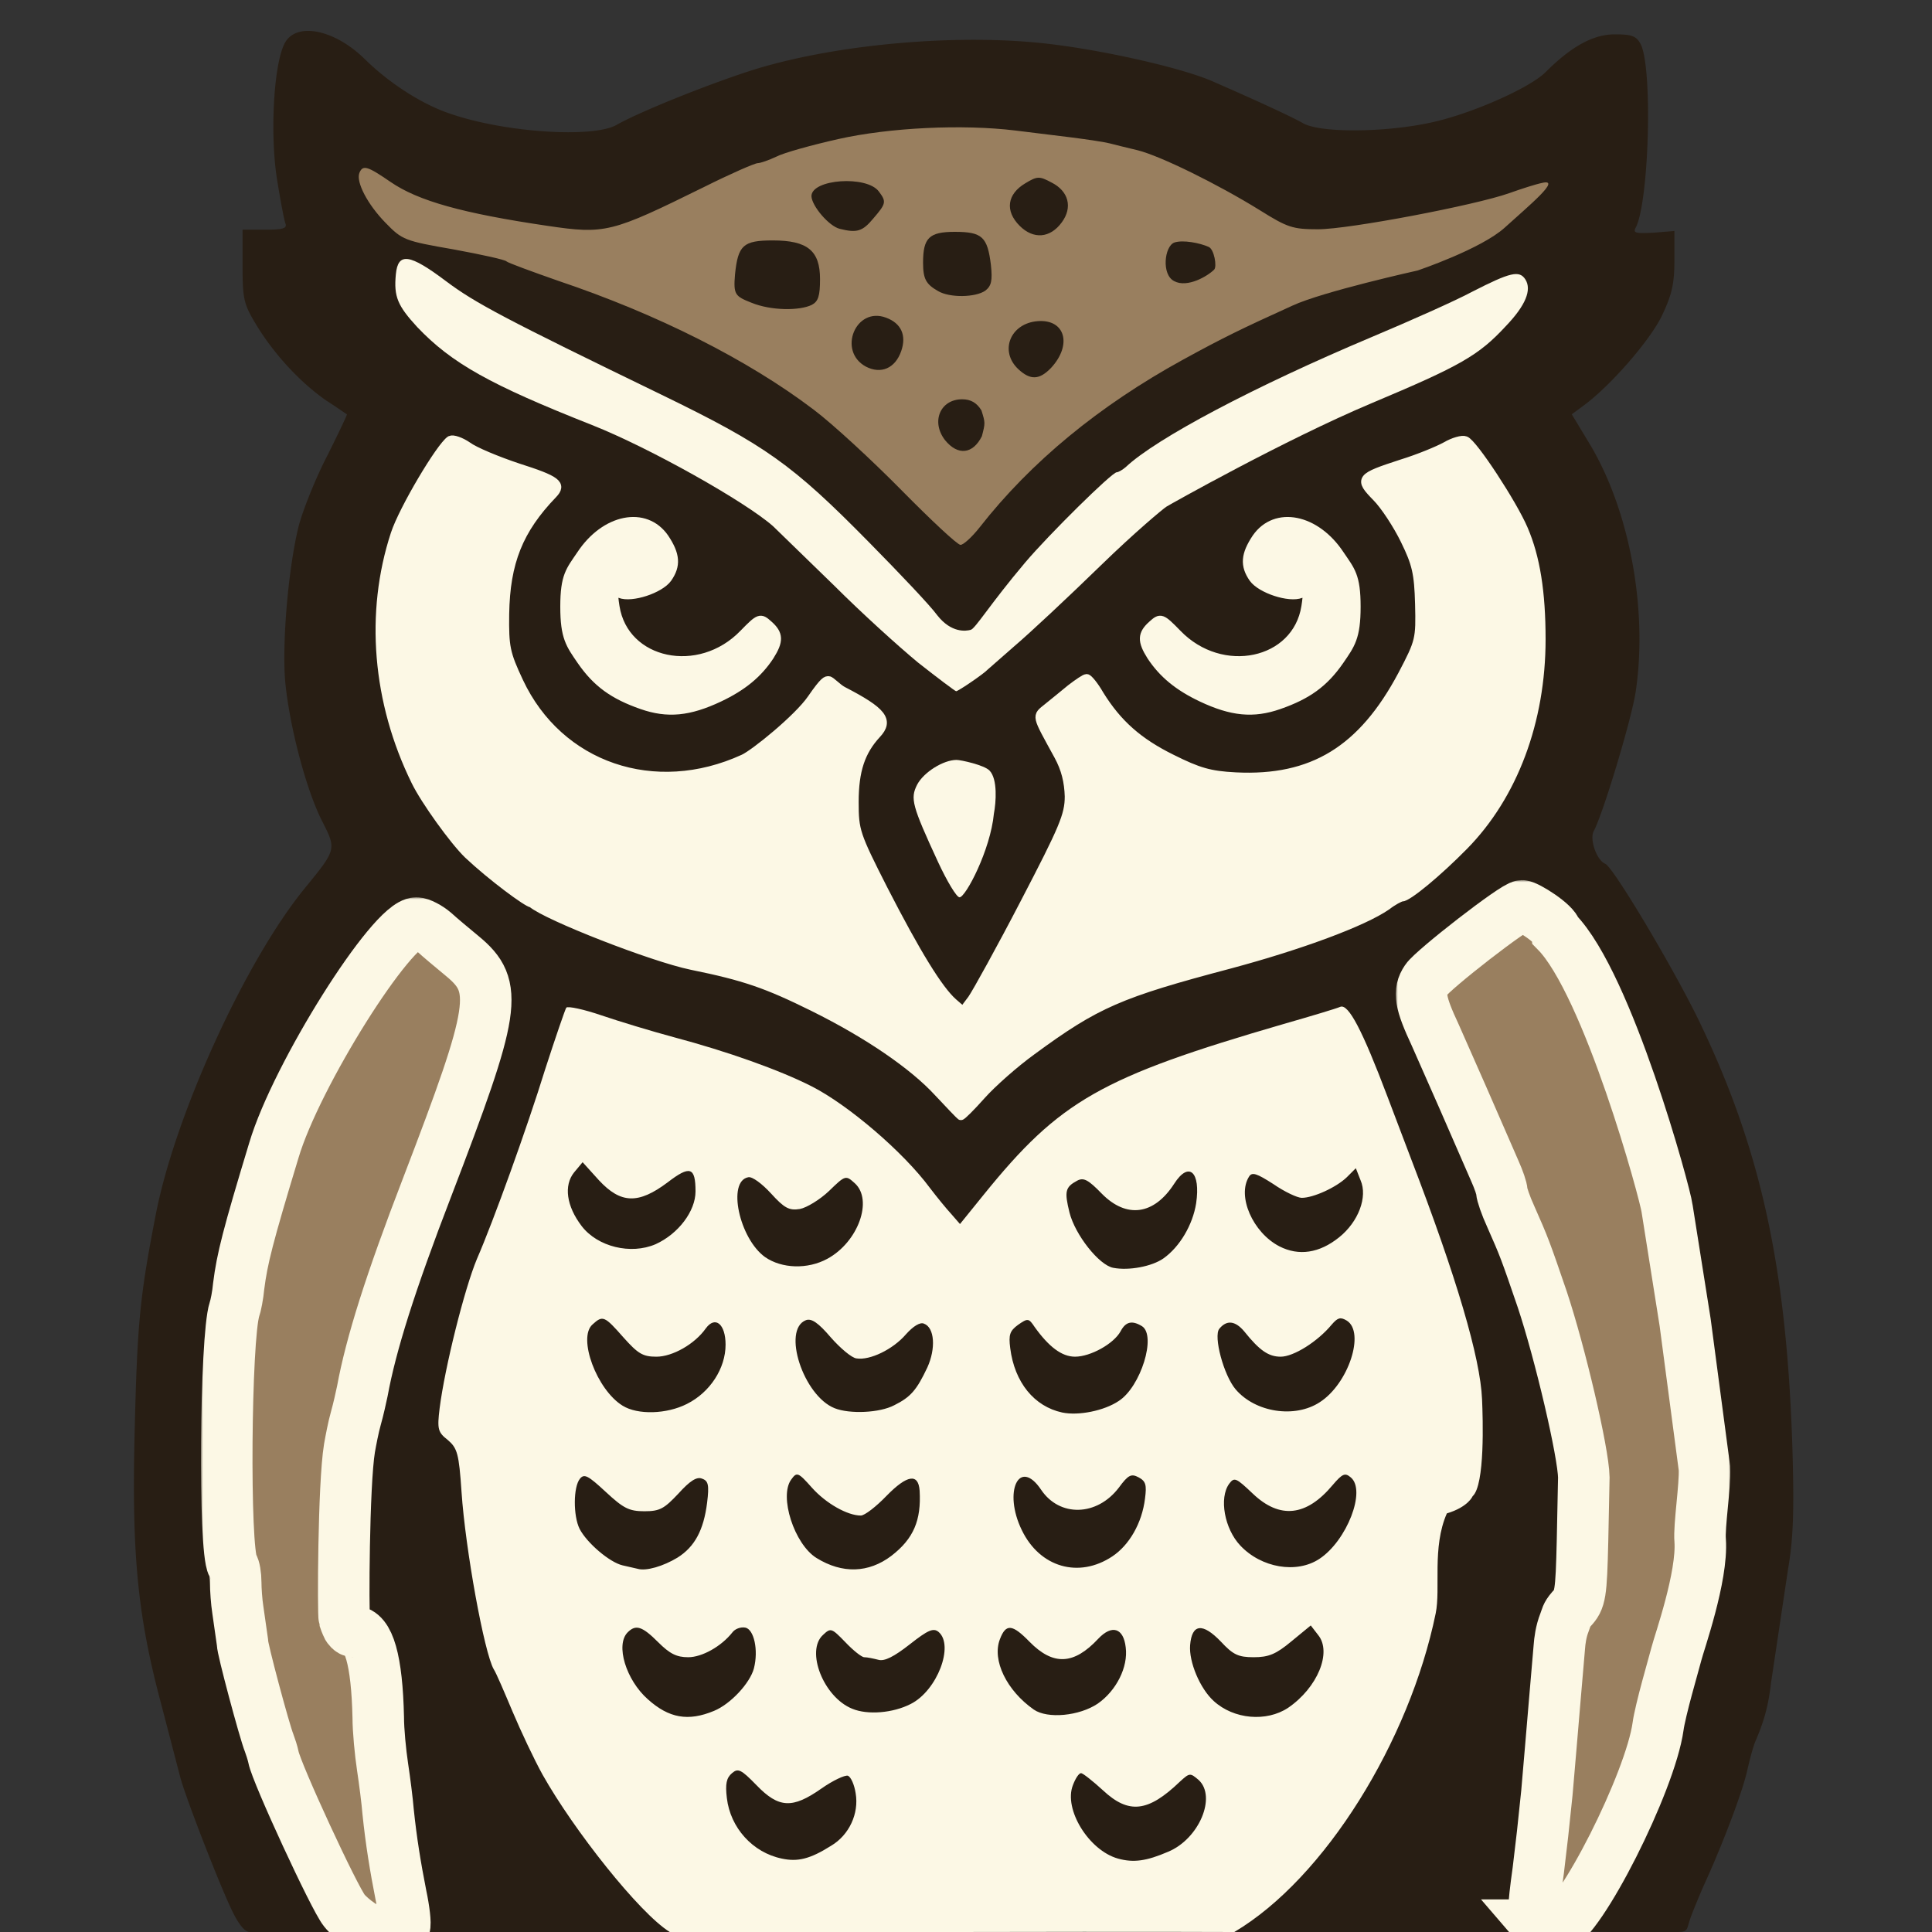 <svg xmlns="http://www.w3.org/2000/svg" width="450" height="450" fill="none"><rect width="100%" height="100%" fill="#333333" stroke="none"/><g fill="#281e14"><path d="M53.7 444.3c-3.4-7.4-10.5-25.8-11.7-30.3l-4.3-16.5C32 376.3 30.6 362 31.4 332c.6-24 1.2-30.2 4.9-49.2 4.5-23.2 20.9-59 34.6-75.8 7.5-9.2 7.5-9.1 4.1-15.8-3.8-7.5-7.7-22.6-8.6-32.8-.7-9.2.8-26.4 3.2-36 1-3.7 3.9-11 6.6-16.2 2.6-5.2 4.7-9.6 4.6-9.7-.2-.1-2.3-1.6-4.8-3.2-5.9-4.1-11.9-10.5-16.1-17.3-3.1-5.1-3.4-6.1-3.4-14v-8.5h5.3c4 0 5.1-.3 4.7-1.4-.3-.7-1.2-5.5-2-10.5-1.6-10.2-.8-26.1 1.7-31.3C68.7 5 77.8 6.7 85 13.8c5.7 5.6 13.3 10.5 19.9 12.7 12.8 4.4 33.2 5.7 38.7 2.6 5.4-3.1 22.4-9.9 32.4-13 18.3-5.6 44.8-8.1 65.2-6.2 13.2 1.2 33.1 5.6 40.9 8.9 10.1 4.4 18.6 8.3 21.4 9.9 4 2.3 19.2 2.2 30-.2 9.2-2 22.8-8 26.5-11.7 6-6 11.1-8.8 16.1-8.8 4 0 5 .4 6 2.2 2.9 5.4 2 36.8-1.1 42.8-.7 1.3 0 1.4 4.1 1.2l4.9-.4v6.9c0 5.4-.6 8-2.9 12.8-2.7 5.7-12 16.4-18.3 21l-2.7 2 4.4 7.3c9.1 15.4 13.3 38.2 10.5 57.2-.9 6.3-7.7 28.8-9.8 32.6-1 1.9.7 6.8 2.7 7.6 1.8.7 15.6 23.8 21.7 36.3 14.6 30.2 20.6 57.9 21.9 100.3.4 14.1.2 20.5-1 27.5l-4 26.7c-.6 5.2-1.6 8.9-3.6 13.5-.5 1.1-1.3 4.1-1.9 6.7-1 4.7-5.2 15.9-9.4 25.3-1.3 2.8-2.9 6.7-3.7 8.8-1.177 3.091-.4 3.7-3.4 3.7h-13.9c-6.3 0-12.1-.3-13-.6-2.5-1-1.9-3.4 2.4-9.9 3.6-5.3 8.7-15.3 12.5-24 1.9-4.5 3.8-10.5 4.6-15 .4-2.2 1.7-7.6 2.9-12 2.6-9.8 5.6-43.7 4.6-51.8l-.7-5.7-.2-18.7c-.3-1-.9-4.3-1.2-7.3-.8-6.7-4.2-21.7-5.5-24.7-1.2-2.7-1.7-4.1-5.9-15.3-5.5-14.7-12.1-26.2-22.3-39.2l-4.5-5.8-6.8 4.8c-9.1 6.3-9.3 6.7-6.2 13.3a548.47 548.47 0 0 1 6.6 14.9l7.5 17.2c.9 2 1.6 4.1 1.6 4.7s.9 3.3 2.1 5.9c6.9 15.6 12.6 34.4 14.9 49.7.7 4.4 1.6 8.7 2.1 9.5.4.9.4 9.3 0 18.8-.6 13.4-1.2 17.6-2.4 19-2.1 2.3-3.5 10.7-4.7 28.2-.5 8-1.8 21.1-2.7 29.3l-1.7 14.7h-38.3c-44 0-44 2.3-32.8-6.5 10.5-8.2 21.7-22.5 29.1-36.2 7.5-13.7 11.3-25.1 14-41.3.8-5.2 1.9-9.7 2.3-10 .5-.3 1.1-1.5 1.5-2.7.4-1.1 1.8-2.4 3.1-2.7 4.7-1.2 5.5-4.9 3.8-16.1-2.9-19.7-6.8-33.3-17.6-61.5-1.3-3.6-3.8-10.1-5.5-14.5-3.4-9-8.1-19.5-8.8-19.5-.6 0-20.4 5.7-27.9 8-24.3 7.7-36.3 15.7-51.4 34.3-4.6 5.7-5.9 6.7-8.6 6.7-3.2 0-4.2-.8-9.9-8.3-3.7-5.1-6.7-8.1-14.8-15-10.6-8.9-20.9-13.4-48.3-21.2l-14.6-4.2c-1.3-.4-2.5 2.1-5.9 12.9-4.3 13.6-12.2 35.6-15.8 43.9-2.7 6.2-7 22.7-7.9 29.6-.5 4.8-.3 5.8 1.4 7.2 1.8 1.4 2.2 3.5 3.2 14.6 1.1 13 5.3 35.7 6.9 37.9.5.6 2.1 4.3 3.6 8.1 1.5 3.9 4.7 10.7 7.2 15.2 4.9 9.2 30.736 40.5 27.436 41.3H127.9 95.5h-2.9c-2 0-6.3-28.2-8-52.1-.7-8.8-2.5-15.9-4.2-15.9-.7 0-1.8-.9-2.4-2.1-2.8-5.2-1.9-37.2 1.5-51.4 5.9-25.1 7.6-30.6 17-55 2.8-7.2 10.8-29.6 12.5-35.1 2.1-6.5 1.6-7.5-8.2-16.1l-3.6-3.1-5.3 6.5c-9.6 11.5-21.4 32.8-25.1 45.1-4.8 16-5.9 20-6.8 25.2l-2.1 10c-1.8 7.6-2.3 39.7-1 51.7 2.4 20.7 6.5 40.9 9.1 45.5.6 1 1 2.5 1 3.3 0 .9.9 3.7 2.1 6.3 8.8 19.9 12.6 27.6 14.8 29.9 2.5 2.6 2.9 6.8.6 5.9-.8-.3-1.5-.1-1.5.4 0 2-24.8 1-24.8 1-1.2 0-2.7-1.8-4.5-5.7zm173.9-194.4c1.6-1.7 6.1-5.4 9.9-8.2 14.8-10.9 20.3-13.3 46-20.1 16.4-4.4 31.2-9.9 36.7-13.7 1.4-1.1 2.9-1.9 3.3-1.9 1.4 0 8.3-5.7 14.5-12 13.8-14.1 20.6-37.1 16.9-57.6-1.2-6.6-6.2-17.6-11.4-24.5l-3.4-4.7-6.8 2.4-8 2.9c-.8.3 0 2.2 2.2 5.5 4.7 7 6.5 13.7 6.5 24.4 0 8.8-.1 9.4-4.2 17.4-9.5 18.6-20.4 24.8-42 24-9.6-.3-10.8-.6-17.9-4.1-7.2-3.5-13.2-8.7-15.8-13.5-1.4-2.7-1.9-2.7-4.9-.3l-2.2 1.9 2.5 5c2 4 2.5 6.5 2.5 12.8v7.7l-10.1 19.6c-13 25-13 25.1-17.8 25.1-2.8 0-4.4-.7-6.3-2.7-3.5-3.8-9.9-14.7-16.5-28l-5.5-11.2.4-10.8c.3-9.4.6-11.2 2.6-14.1 2.2-3 2.2-3.2.5-3.9-1-.3-2.6-1.3-3.6-2.2-1.8-1.5-2-1.4-3.8.9-4.4 5.8-8.5 9.9-9.6 10-.7 0-1.3.3-1.3.8 0 1.2-9.2 5-15 6.3-7.5 1.6-21.3.7-28-1.9-8.4-3.3-15.9-10.5-20.1-19.4-3.2-6.9-3.4-7.9-3.4-18.3 0-12.6 1.8-19.6 6.7-25.7 2.1-2.7 2.6-3.9 1.6-4.2-5.1-1.5-14.5-5-15.4-5.7-1.5-1.2-9 10.5-12.3 19.1-2.2 5.8-2.5 8.1-2.5 20.5 0 12.9.2 14.5 2.7 21 6 15.3 11.1 22.8 22.5 32.8 1.8 1.5 3.6 2.7 4.2 2.7a1.08 1.08 0 0 1 1 1c0 .6.5 1 1.2 1 .6 0 1.9.6 2.7 1.4 3.5 3 28 12.6 37.2 14.5 5.2 1.1 11.7 2.7 14.4 3.6 12.7 4.3 33.2 16.1 41 23.6 2.2 2.2 4.2 3.9 4.6 3.9.3 0 1.8-1.4 3.5-3.1zm-3.2-59c.5-6 .4-7.9-.8-8.8-1.7-1.4-4.9-.1-6.4 2.5-1 1.8 4.7 16 5.9 14.7.3-.5.9-4.2 1.3-8.4zm74.4-31.1c6.5-3.3 10.4-7.7 12.7-14.6 1.5-4.3.7-9-2.4-13-1.5-2.1-1.6-1.8-1.6 6.2 0 9.2-1.1 11.7-6.9 16-2.3 1.7-4.2 2.1-11.4 2.1-8.1 0-9.1-.2-14-3.3-4.3-2.6-5.1-2.9-4.2-1.3 2.3 4.3 13.9 11 19.1 11.1 1.4 0 5.4-1.4 8.7-3.2zm-134.2-.2c2.8-1.3 5.5-3 5.9-3.7.6-.9.3-1-1.1-.4-1 .4-5 1-8.7 1.3-13.2.9-19.8-4.1-20.5-15.5l-.4-6.3h4.4c4.4 0 8.8-2.1 8.8-4.3-.1-.7-1-2.3-2-3.6-1.6-1.8-2.6-2.2-4.7-1.6-6.3 1.6-12.2 11.9-10.9 19 1 5.1 6.9 12 12.8 14.9 6.4 3.2 9.9 3.3 16.4.2zm61-5.3c1-1 4.6-4.1 7.9-7 3.3-2.8 12.3-11.2 20-18.7S268 115 268.7 115s1.3-.4 1.3-1c0-.5.7-1 1.5-1s1.5-.4 1.5-.8c0-1.4 23.3-12.8 43.5-21.3 22.8-9.6 25.5-11.2 33.1-20 2.8-3.3 3.1-4.2 2.7-8.5-.4-3.6.1-6.2 1.6-9.8l2.1-4.8-2.2.6c-1.3.4-9.9 2.3-19.3 4.3-12.5 2.7-19.6 3.6-27 3.7l-10 .1-7-4.4C268.1 38 249 33 218 33c-9.9 0-28.2 3.5-34.2 6.5-1.7.8-3.7 1.5-4.3 1.5-.7 0-6.4 2.5-12.6 5.6C147 56.4 145.4 57 138 57c-3.8 0-9-.4-11.7-1L112 53.4c-5.2-.9-11.9-2.5-14.7-3.4-5.6-1.8-6.2-1.6-3.8 1.6.9 1.2 1.4 4.3 1.5 8.2 0 7.2.6 8.7 5.8 14 7.5 7.8 17 13.1 40.1 22.2 13.4 5.3 35.8 17.9 42.2 23.6 1.7 1.6 8.2 7.9 14.3 13.9 9.9 9.9 24.2 22.4 25.7 22.5.3 0 1.4-.8 2.5-1.7z"/><path d="M216.1 146.9c-2-2.3-9.4-10.1-16.6-17.4-17.9-18.3-24-22.7-48.5-34.6L124.5 82c-7.7-3.8-16.6-8.6-19.7-10.7-5-3.3-10.8-8-10.8-10.8 0-5.1-5-10 20.4-2.2 7.4.4 11.4 1.3 21.6 5 16.2 5.8 25.1 9.8 38 17.1 14.2 8 24.3 15.8 38.2 29.8L224 122l3.9-5.3c11.3-15.1 34.1-31.8 60.1-43.9 12.2-5.7 14.8-6.8 22.5-9.4 7.3-2.4 46-15.9 46-15.9S353 57.7 353 63.4l-4 7.1-24.2 10c-29.9 12.7-52.3 24.4-59.6 31.3-.7.6-1.7 1.2-2.1 1.2-1.1 0-15.7 14.5-21.3 21-8.8 10.4-12.8 15.5-12.8 16.2 0 .5-2.1.8-4.6.8-4.2 0-5-.4-8.3-4.1zm1-41.5c-2.5-3.2-2.8-10-.5-13.2 1.3-1.8 2.5-2.2 7.4-2.2s6.1.4 7.4 2.2c2 2.9 2 9 .1 12.8-1.4 2.8-2 3-7 3-4.6 0-5.6-.4-7.4-2.6zM234.2 89c-2.9-2.7-3.2-12.8-.4-15.3 2.8-2.6 11.6-3.3 14.8-1.2 2.4 1.6 2.6 2.1 2.2 7.6-.6 7.9-3.2 10.9-9.8 10.9-3.3 0-5.3-.6-6.8-2zm-34.7-.2c-3.4-1.8-4.5-4-4.5-9 0-3.9.5-5.4 2.6-7.5 2.2-2.2 3.2-2.5 7.7-2 7.8.7 10.6 5.9 7.7 14.4-1.7 4.7-8.6 6.8-13.5 4.1zM274 65.7c-2.1-1-2.6-2.1-2.8-6.1-.2-3.3.1-5.2 1-5.7 2.1-1.4 7.7-1 11.4.7 3.1 1.5 3.4 2 3.4 5.8 0 2.3-.5 4.7-1.2 5.4-1.6 1.6-8.6 1.5-11.8-.1zm-39.5-10.2c-2.1-2-2.5-3.4-2.5-8 0-5.2.2-5.7 3.3-7.5 5.3-3.3 14.4-1.9 16.1 2.5 1.3 3.6.6 10.2-1.5 12.9-1.8 2.2-2.8 2.6-7.5 2.6-4.5 0-5.9-.4-7.9-2.5zm-43.9-1.1c-3.7-2.5-3.8-2.8-3.4-7.4.7-7.2 2.3-8.3 11.4-7.8 6.1.3 7.9.7 9 2.3 2.3 3.1 1.7 8.9-1.2 12.4-2.2 2.7-3.3 3.1-7.3 3.1-3.4 0-5.7-.7-8.5-2.6zM179.1 436c-8-1.9-12.4-7.6-12.9-17-.5-8.3.5-10 5.8-10 2.9 0 4.4.6 6.2 2.8 4.7 5.4 5 5.4 10.3 1.7 4.8-3.4 9.5-4.4 12.3-2.7.7.5 1.5 3.7 1.8 7.3.7 8.5-1.3 12.4-8.6 16.2-5.3 2.7-8.8 3.1-14.9 1.7zm78.3 0c-8.4-2.6-13.8-14.6-10.4-23.4.8-2.2 1.6-2.6 4.8-2.6 3.1 0 4.6.7 7.5 3.5 2 1.9 4.3 3.5 5.1 3.5 1.4 0 7.7-4.7 8.4-6.2.2-.5 2.1-.8 4.1-.8 5.8 0 7.4 2.5 6.9 10.2-.4 7.4-2.5 10.9-8 13.9-4.4 2.3-13.9 3.3-18.4 1.9z"/><path d="M152.5 402c-3.1-1.3-7-5.2-8.9-8.7-1.9-3.8-2.2-14.3-.4-16.1.7-.7 3.1-1.2 5.4-1.2 3.5 0 4.8.6 7.8 3.6 3.9 3.9 4.9 3.8 9.8-1.1 2.3-2.2 3.4-2.6 7.5-2.3l4.8.3.3 6.5c.2 3.5.1 7.4-.2 8.6-.9 3.5-5.5 8.3-9.3 9.9s-13.6 1.9-16.8.5zm85.5-.6c-7.7-5.5-11-14.9-8-22.8.8-2.2 1.6-2.6 5.2-2.6s4.9.6 7.7 3.5c1.9 1.9 3.8 3.5 4.2 3.5.5 0 2.6-1.6 4.8-3.5 3.7-3.4 6.3-4.1 10.8-2.9 1.8.5 2.2 1.6 2.8 6.5.9 7.2-1.6 13.1-7 16.8-4.9 3.3-16.8 4.1-20.5 1.5zm46 .5c-6.7-2.7-10.2-9.4-9.8-18.7l.3-6.7 4.8-.3c4.3-.3 5 0 8.1 3.2 1.8 2 3.9 3.6 4.6 3.6s3.2-1.6 5.6-3.5c5.4-4.4 10.5-4.8 13-1 2.2 3.3 1.1 12.1-1.9 16.7-3.9 5.7-8.1 7.8-15.6 7.7-3.6 0-7.7-.5-9.1-1zm-88.5-.9c-1.1-.4-3.3-2.2-5-3.9-2.6-2.8-3-4.1-3.3-10.2-.4-5.7-.1-7.4 1.3-8.9 2.9-3.2 7.5-2.6 11.4 1.5 1.8 1.9 3.7 3.5 4.3 3.5s3-1.6 5.4-3.5c4.5-3.7 9.8-4.7 12.2-2.3 1.9 1.9 1.4 11.7-.7 16.5-2.7 5.8-7.8 8.3-16.8 8.2-3.7 0-7.7-.4-8.8-.9zm-50-32.5c-.5-.2-2.2-.6-3.6-.9-4.1-.9-9.6-6.8-10.9-11.6-1.2-4.6-.6-12.6 1.2-14.7 2.2-2.7 6.9-1.5 11.9 3.2 2.6 2.5 5.3 4.5 6 4.5.6 0 2.8-1.8 4.8-4.1 3.5-3.7 4.1-4 8.2-3.7l4.4.3v8c-.1 9.8-2 13.8-8.4 17.2-3.9 2-10.3 2.9-13.6 1.8zm47-.4c-7.8-2-11.2-6.7-12.1-16.8-.8-8.7.3-11.3 5-11.3 2.5 0 4.3 1 7.8 4.5 2.5 2.5 5.2 4.5 5.9 4.5.6 0 2.9-1.8 5-4.1 3.4-3.7 4.1-4 8-3.7 3.8.3 4.4.6 5.1 3.3 1.1 3.9.3 11.6-1.6 15.3-2.7 5.1-8.3 8.6-14.5 8.8-3.1.2-6.9-.1-8.6-.5zm48.7-1.8c-5.5-3.6-8.2-9.1-8.2-16.5 0-8.2.4-8.8 6.1-8.8 2.7 0 4.9.3 4.9.8 0 1.7 5.2 6.2 7.2 6.2 1.2 0 3.7-1.8 5.8-4 4-4.3 7.9-5.2 11.4-2.7 1.6 1.1 1.8 2.4 1.4 7.8-.8 12.5-6.5 18.7-18 19.6-5.7.4-6.7.2-10.6-2.4zm48.7-.1c-5.9-3.9-7.9-8-7.9-15.8 0-7.3 1.2-9.4 5.4-9.4 2.5 0 4.3 1 7.5 4 4.1 3.9 4.3 4 7 2.5 1.6-.8 4-2.8 5.4-4.5 2-2.3 3.4-3 6-3 5 0 6.1 1.8 5.5 9.9-.6 7.5-3.3 12.8-8.5 16.2-3.9 2.6-16.7 2.7-20.4.1zm-45.5-34.1c-7.6-1.9-11.6-7.8-12.2-18.2-.4-6.1-.2-6.8 1.9-8.3 3.8-2.6 8.5-2.1 10.6 1.2.9 1.5 2.6 3.4 3.7 4.4 1.8 1.4 2.3 1.5 4.8.2 1.5-.8 3.5-2.6 4.4-3.9 1.3-2 2.5-2.5 5.8-2.5 6.3 0 7.1 1 7.1 8.2-.1 7.8-3.3 14.2-8.5 16.9-4.1 2.1-13.2 3.1-17.6 2zM142 330.4c-4.2-2.6-7.2-8.2-8.3-15.5-.9-6.1-.9-7.1.8-8.9 1.2-1.4 3.1-2 5.7-2 3.5 0 4.5.6 8.3 4.7l4.2 4.8 4.1-2.9c2.2-1.5 4.3-3.4 4.6-4.2.4-1.1 1.9-1.4 5.3-1.2l4.8.3.3 7.4c.3 6.5 0 7.8-2.3 11.2-3.7 5.6-8.8 7.9-17.7 7.9-4.9 0-8.1-.6-9.8-1.6zm49.4.6c-5.4-2.2-9.4-10.3-9.4-19.2 0-5.8 1.8-7.8 7-7.8 3.3 0 4.3.6 7.7 4.6 3.7 4.4 4.1 4.6 6.4 3.4 1.3-.7 3.5-2.6 4.9-4.2 2.3-2.6 3.2-2.9 7-2.6 4.4.3 4.5.4 5.4 4.5.5 2.3.6 5.7.2 7.5-.9 5-5.4 11.3-9.3 13.2-3.6 1.7-16.2 2.1-19.9.6z"/><path d="M289.5 330.3c-4.1-2.2-6.2-5.1-8-10.7-1.8-6-1.9-11.8-.3-13.4 2.1-2.1 9.6-1.5 11.6.9 4.9 6 5.2 6.1 9.1 3.2 2-1.5 4.2-3.5 4.9-4.5 1.7-2.3 9.4-2.5 11.2-.3.8 1 1.1 3.7.8 8-.5 7.6-4.1 13.9-9.8 16.7-4.5 2.3-15.3 2.3-19.5.1zm-33.2-32c-7.9-1.5-15-21.6-9.1-25.7 4-2.8 8.1-2 12.4 2.3 3.7 3.8 3.9 3.9 6.3 2.4 1.5-.8 3.5-2.9 4.6-4.6 1.5-2.4 2.9-3.3 5.3-3.5 4.9-.5 6.2 1.1 6.2 7.7 0 16.6-9.5 24.5-25.7 21.4zm-81.1-2.5c-4.4-3.1-7.6-11.5-6.8-18.1.7-6.4 1-6.7 6.1-6.7 3.9 0 4.9.5 7.9 3.8l3.5 3.7 3.8-3.7c3-3 4.7-3.8 7.4-3.8 5.6 0 7.2 2.5 6.7 10.8-.6 11.3-6 16.1-18.3 16.2-5.7 0-7.6-.4-10.3-2.2zm119.8-2.5c-5.4-2.8-8-7.5-8-14.4 0-3.1.3-6.4.6-7.3 1-2.6 7.2-2 11.6 1 4.3 3 6.9 2.8 11-1.1 1.6-1.5 3.9-2.5 5.6-2.5 3.9 0 5.7 4.1 4.9 11-.8 6.2-1.8 8.2-6.3 11.7-4.7 3.6-14.1 4.4-19.4 1.6zm-156.7-.4c-5-1.5-8.6-7-9.1-14-.6-7.6 1.3-10.9 6.3-10.9 2.7 0 4.2.8 7.1 4 2.1 2.2 4 4 4.4 4s2.8-1.6 5.3-3.5c3.2-2.4 5.6-3.5 8-3.5 4.1 0 4.7 1.1 4.7 8.8 0 7.4-3 12.2-9.3 15-3.2 1.4-12.7 1.5-17.4.1z"/></g><mask id="A" maskUnits="userSpaceOnUse" x="46.811" y="209" width="73" height="247" fill="#000"><path fill="#fff" d="M46.811 209h73v247h-73z"/><path d="M84 448.3c-1.4-.9-3.1-2.4-3.8-3.3-2.3-2.8-15.8-32-16.5-35.7-.2-1-.7-2.5-1-3.3-1.1-2.7-6.4-22.5-6.2-23.3l-1.1-7.7c-.3-1.9-.5-4.8-.5-6.4 0-1.7-.3-3.5-.7-4-2.1-3.5-1.7-53.1.4-59.6.3-.8.8-3.3 1-5.5.8-6.3 2.1-11.5 8.2-31.6C69 250.4 91.3 215 97 215c.9 0 2.8 1 4.1 2.1 1.3 1.2 4.3 3.7 6.6 5.6 8.6 7.1 7.8 12.1-8.2 53.8-8.6 22.3-13.1 36.6-15.1 47.5-.3 1.4-.9 4.2-1.5 6.3s-1.2 5.3-1.5 7c-1.4 8.5-1.5 38.7-1.2 39.7s.8 2 .8 2 .6 1 1.4 1c3.5 0 5.4 6.7 5.7 20 0 3 .5 8.2 1 11.5s1.1 8 1.3 10.5c.7 6.8 1.7 12.9 3 19.5.7 3.3 1.1 6.6.8 7.3-.6 1.8-7.4 1.5-10.2-.5z"/></mask><path d="M84 448.3c-1.4-.9-3.1-2.4-3.8-3.3-2.3-2.8-15.8-32-16.5-35.7-.2-1-.7-2.5-1-3.3-1.1-2.7-6.4-22.5-6.2-23.3l-1.1-7.7c-.3-1.9-.5-4.8-.5-6.4 0-1.7-.3-3.5-.7-4-2.1-3.5-1.7-53.1.4-59.6.3-.8.8-3.3 1-5.5.8-6.3 2.1-11.5 8.2-31.6C69 250.4 91.3 215 97 215c.9 0 2.8 1 4.1 2.1 1.3 1.2 4.3 3.7 6.6 5.6 8.6 7.1 7.8 12.1-8.2 53.8-8.6 22.3-13.1 36.6-15.1 47.5-.3 1.4-.9 4.2-1.5 6.3s-1.2 5.3-1.5 7c-1.4 8.5-1.5 38.7-1.2 39.7s.8 2 .8 2 .6 1 1.4 1c3.5 0 5.4 6.7 5.7 20 0 3 .5 8.2 1 11.5s1.1 8 1.3 10.5c.7 6.8 1.7 12.9 3 19.5.7 3.3 1.1 6.6.8 7.3-.6 1.8-7.4 1.5-10.2-.5z" fill="#997f5f"/><path d="M84 448.3c-1.4-.9-3.1-2.4-3.8-3.3-2.3-2.8-15.8-32-16.5-35.7-.2-1-.7-2.5-1-3.3-1.1-2.7-6.4-22.5-6.2-23.3l-1.1-7.7c-.3-1.9-.5-4.8-.5-6.4 0-1.7-.3-3.5-.7-4-2.1-3.5-1.7-53.1.4-59.6.3-.8.8-3.3 1-5.5.8-6.3 2.1-11.5 8.2-31.6C69 250.4 91.3 215 97 215c.9 0 2.8 1 4.1 2.1 1.3 1.2 4.3 3.7 6.6 5.6 8.6 7.1 7.8 12.1-8.2 53.8-8.6 22.3-13.1 36.6-15.1 47.5-.3 1.4-.9 4.2-1.5 6.3s-1.2 5.3-1.5 7c-1.4 8.5-1.5 38.7-1.2 39.7s.8 2 .8 2 .6 1 1.4 1c3.5 0 5.4 6.7 5.7 20 0 3 .5 8.2 1 11.5s1.1 8 1.3 10.5c.7 6.8 1.7 12.9 3 19.5.7 3.3 1.1 6.6.8 7.3-.6 1.8-7.4 1.5-10.2-.5z" stroke="#fcf8e5" stroke-width="12" mask="url(#A)"/><mask id="B" maskUnits="userSpaceOnUse" x="325.106" y="205" width="78" height="251" fill="#000"><path fill="#fff" d="M325.106 205h78v251h-78z"/><path d="M358 448.4c-1-1.3-1-3.5.3-12.8l1-8.5 1-9.5.9-10.5 1.1-13 .9-10.5c.1-1.4.365-3.584 1.2-5.7.5-1.267.4-1.7 1.6-3.1 2.1-2.2 2.3-3.4 2.6-16l.3-14.7c-.1-5.8-5.5-28.9-9.7-41.5-3.9-11.4-4.2-12.2-7.3-19.2-1.2-2.6-2.1-5.3-2.1-5.9s-.7-2.7-1.6-4.7l-7.5-17.2-6.4-14.5c-3.5-7.5-4-10.1-2.1-12.9 1.5-2.3 20.6-17.2 22.3-17.2 1.1 0 7.7 4.1 8 6 12.012 12.183 25.4 61.1 25.8 64.5l4.2 26.5 4.5 34c.2 4.1-1.3 13.5-1 16.8.6 8.4-4.9 23.9-5.5 26.3l-2.2 8c-.9 3.3-1.9 7.4-2.1 9-1.8 13-18.2 45.4-23.7 46.9-3.1.8-3.3.8-4.5-.6z"/></mask><path d="M358 448.4c-1-1.3-1-3.5.3-12.8l1-8.5 1-9.5.9-10.5 1.1-13 .9-10.5c.1-1.4.365-3.584 1.2-5.7.5-1.267.4-1.7 1.6-3.1 2.1-2.2 2.3-3.4 2.6-16l.3-14.7c-.1-5.8-5.5-28.9-9.7-41.5-3.9-11.4-4.2-12.2-7.3-19.2-1.2-2.6-2.1-5.3-2.1-5.9s-.7-2.7-1.6-4.7l-7.5-17.2-6.4-14.5c-3.5-7.5-4-10.1-2.1-12.9 1.5-2.3 20.6-17.2 22.3-17.2 1.1 0 7.7 4.1 8 6 12.012 12.183 25.4 61.1 25.8 64.5l4.2 26.5 4.5 34c.2 4.1-1.3 13.5-1 16.8.6 8.4-4.9 23.9-5.5 26.3l-2.2 8c-.9 3.3-1.9 7.4-2.1 9-1.8 13-18.2 45.4-23.7 46.9-3.1.8-3.3.8-4.5-.6z" fill="#997f5f"/><path d="M358 448.4c-1-1.3-1-3.5.3-12.8l1-8.5 1-9.5.9-10.5 1.1-13 .9-10.5c.1-1.4.365-3.584 1.2-5.7.5-1.267.4-1.7 1.6-3.1 2.1-2.2 2.3-3.4 2.6-16l.3-14.7c-.1-5.8-5.5-28.9-9.7-41.5-3.9-11.4-4.2-12.2-7.3-19.2-1.2-2.6-2.1-5.3-2.1-5.9s-.7-2.7-1.6-4.7l-7.5-17.2-6.4-14.5c-3.5-7.5-4-10.1-2.1-12.9 1.5-2.3 20.6-17.2 22.3-17.2 1.1 0 7.7 4.1 8 6 12.012 12.183 25.4 61.1 25.8 64.5l4.2 26.5 4.5 34c.2 4.1-1.3 13.5-1 16.8.6 8.4-4.9 23.9-5.5 26.3l-2.2 8c-.9 3.3-1.9 7.4-2.1 9-1.8 13-18.2 45.4-23.7 46.9-3.1.8-3.3.8-4.5-.6z" stroke="#fcf8e5" stroke-width="12" mask="url(#B)"/><path d="M210 114.2c-6.9-7-16.1-15.5-20.5-18.8-15.3-11.6-36.3-22.2-59.5-30-6.3-2.2-11.7-4.2-12-4.5-.3-.4-5.8-1.6-12.3-2.8-11.5-2-12-2.2-15.9-6.2-4.2-4.3-6.9-9.5-6.1-11.6.8-2 1.9-1.6 7.3 2.1 6.4 4.4 16.8 7.3 36.5 10.2 13.5 2 14.9 1.6 36.4-9 6.2-3.1 11.9-5.6 12.6-5.6.6 0 2.6-.7 4.3-1.5 1.7-.9 8.2-2.7 14.4-4.1 12-2.7 29-3.5 41.3-2l13 1.6c3.9.5 7.9 1.1 9 1.4s4 1 6.5 1.6c5.2 1.3 18.5 7.8 28.5 14 6.4 4 7.6 4.4 13.5 4.4 7.2 0 36.6-5.6 44.5-8.4 2.8-1 6.2-2.1 7.7-2.4 4.7-1.1-3.2 5.4-8.7 10.4s-20.3 10-20.3 10-22.1 4.9-29.2 8.2c-11.9 5.4-16.2 7.5-25.5 12.6-19.5 10.7-35.4 23.8-47.3 39-1.8 2.3-3.9 4.2-4.5 4.1-.7 0-6.8-5.7-13.7-12.7zm18.7-12.6c.8-3.1.8-3.1-.1-6-1.1-1.8-2.5-2.6-4.5-2.6-5.1 0-7.3 5.2-4 9.5 3 3.7 6.5 3.3 8.6-.9zm16.1-15.9c5-5.4 3.3-11.4-3.1-10.9s-9 7-4.5 11.2c2.8 2.6 4.9 2.5 7.6-.3zm-34.9-3.9c1.3-3.7 0-6.5-3.5-7.8-7.1-2.7-11.4 7.8-4.7 11.4 3.5 1.8 6.8.4 8.2-3.6zM187 67.5c1.9-1.1 1-4.3-1.7-6.5-3.8-3-8.4-2.4-10.1 1.3-1.4 3 2 7.8 4.3 8.2 2.5.435 5.8-1 7.5-3zm40-1.5c1.7-1.2 2.8-4.5 1.6-7.1-1.8-3.6-8.5-4.4-10.1-1.4-1.4 2.5-.3 7.7 2.5 9 2.7.2 3.6-.2 6-.5zm55.8-3.2c.7-.7 0-4.8-1.3-5.3-2-.9-6-1.7-8-1-2.3.9-3 7.5 0 9 3.1 1.6 7.8-1.2 9.3-2.7zm-35.5-11c2.6-3.5 1.6-7.3-2.4-9.3-2.8-1.5-3.3-1.5-6.1.2-4.2 2.5-4.8 6.4-1.3 9.9 3.2 3.2 7.1 2.9 9.8-.8zm-43.9-.9c3-3.5 3.1-3.9 1.3-6.3-2.8-3.8-15.7-2.9-15.7 1.1.1 2.3 4.1 7 6.6 7.6 4 1 5.3.6 7.8-2.4z" fill="#997f5f"/><g fill="#fcf8e5"><path d="M156 450c-7.1-4.4-22.4-23.8-29.6-36.6-2-3.6-5.1-10.2-7-14.7s-3.8-9-4.4-9.9c-2.2-3.8-6.6-27.9-7.5-41.3-.6-9-1-10.2-3.2-12.1-2.3-1.8-2.5-2.5-1.9-7.4 1.2-9.5 5.8-27.9 8.7-34.8 3.8-8.7 11.7-30.6 15.9-44.2 2.4-7.4 4.6-13.8 4.9-14.3.4-.4 4.1.4 8.2 1.8s11.7 3.7 16.9 5.1c12.4 3.3 24.5 7.6 32 11.4 8.5 4.3 21.4 15.3 27.6 23.7 1.6 2.1 3.8 4.8 5 6.1l2 2.3 5.5-6.8c17.8-22 27.3-27.4 69.9-39.8 6.3-1.8 12.3-3.6 13.2-4 1.9-.7 5.1 5.4 11 21l5.5 14.5c10.6 27.6 16.1 46.3 16.5 55.9.2 4.6.7 20-2.2 22.6 0 0-1 2.5-6 4-3.5 8-1.4 17.5-2.6 23.3-6.1 29.7-25.8 61.7-46.9 74.2-1.5 0-17.5-.1-65.5 0-61.7 0-62.8 1.9-66 0zm37.6-20.1c4.2-2.5 6.5-7.5 5.7-12.2-.3-2-1.1-3.8-1.8-4.1-.7-.2-3.5 1.1-6.2 3-6.7 4.7-9.9 4.6-15.1-.8-3.6-3.7-4.3-4-5.7-2.8-1.3 1.1-1.6 2.5-1.2 5.8.8 6.9 6 12.7 12.8 14.1 3.7.8 6.6.1 11.5-3zm78.5 1.4c7.2-3 11.3-12.8 7.1-16.7-2-1.7-2.1-1.7-4.4.4-7.4 7.1-11.9 7.6-17.9 2-2.4-2.2-4.7-4-5.1-4-.5 0-1.3 1.2-1.9 2.8-2.2 5.6 3.7 15.2 10.5 17.1 3.6 1 6.6.6 11.7-1.6zm-105.8-32.8c3.9-1.6 8.4-6.5 9.3-9.9 1.1-4.3 0-9.1-2-9.5-1.1-.2-2.4.3-3 1.1-2.6 3.3-7.1 5.8-10.3 5.8-2.7 0-4.3-.8-7-3.5-3.7-3.7-5.2-4.2-7.1-2.3-2.9 2.9-.4 11.1 4.7 15.6 4.9 4.4 9.4 5.2 15.4 2.7zm89.4-1.7c4.3-3 7.1-8.5 6.5-13.1-.5-4.5-3.2-5.4-6.4-2-5.7 6.1-10.5 6.3-16 .7-4-4.1-5.5-4.3-6.9-.6-1.9 4.9 1.6 12 7.9 16.4 3.2 2.2 10.6 1.5 14.9-1.4zm44.3 1c6.9-4.7 10.3-13 7-17l-1.7-2.2-4.5 3.7c-3.6 3-5.3 3.7-8.8 3.7-3.6 0-4.8-.6-7.6-3.6-4.3-4.5-6.8-4.2-7.2.8-.3 3.9 2.3 10.1 5.5 13 4.7 4.3 12.3 4.9 17.3 1.6zm-87.9-.9c6.2-3.1 10.2-13.7 6.5-16.8-1.2-1-2.5-.4-6.7 2.9-3.7 2.9-5.9 4-7.3 3.6-1.2-.3-2.6-.6-3.3-.6-.6 0-2.6-1.6-4.4-3.5-3.2-3.3-3.4-3.4-5.2-1.7-4.1 3.7.1 14.5 6.8 17.2 3.6 1.5 9.5 1 13.6-1.1zm-54.3-34.1c4-2.5 6.1-6.4 6.9-12.8.5-4.1.3-5.1-1.2-5.6-1.2-.5-2.8.5-5.5 3.5-3.3 3.5-4.3 4.1-7.9 4.1s-4.9-.7-9-4.5-5-4.3-6-3.1c-1.6 1.9-1.6 8.7-.1 11.7 1.7 3.3 7 7.8 10 8.5l3.5.8c2 .6 6-.6 9.3-2.6zm49.8-.4c5.2-4 7-8.3 6.6-15.2-.3-4.1-2.9-3.7-7.7 1.2-2.4 2.5-5.1 4.6-6 4.6-3.1 0-8.1-2.8-11.4-6.5-3.2-3.6-3.5-3.7-4.8-1.9-2.9 3.9.7 15.1 5.9 18.3 6 3.7 12.1 3.5 17.4-.5zm51.5.1c3.9-2.6 6.9-7.7 7.6-13.5.4-3.1.2-4-1.5-4.9s-2.4-.6-4.6 2.4c-5.1 6.7-13.8 6.9-18.1.5-5.1-7.6-8.9.4-4.5 9.4 4.2 8.7 13.3 11.3 21.1 6.1zm48.2.6c6.4-4.2 11-16 7.3-19-1.3-1.1-1.9-.9-4.2 1.8-6.1 7.3-12.3 8-18.6 2-3.9-3.7-4.3-3.9-5.5-2.3-2.4 3.3-1.1 10.5 2.6 14.4 4.9 5.2 13.1 6.6 18.4 3.1zm-46.7-36.8c5.1-3.3 8.8-15.2 5.4-17.4-2.3-1.4-3.8-1.1-5 1.2-1.6 2.9-7 5.9-10.6 5.9-3.1 0-6.1-2.3-9.4-6.9-1.4-2.1-1.6-2.1-3.9-.5-1.9 1.4-2.2 2.3-1.8 5.4 1 8 5.6 13.6 12.1 15 3.8.8 9.8-.4 13.2-2.7zM160 327c5.4-2.7 9-8.3 9-13.8 0-4.8-2.4-6.8-4.6-3.8-2.6 3.7-7.8 6.6-11.5 6.6-3.2 0-4.3-.7-7.7-4.5-4.4-5-4.8-5.2-7.2-3-3.5 3.1 1 15.2 7 18.9 3.5 2.2 10.3 2 15-.4zm48.3.3c3.8-1.9 5.2-3.5 7.7-8.8 2-4.4 1.7-9.3-.8-10.2-.9-.4-2.5.6-4.2 2.5-3 3.5-8.4 6.1-11.5 5.6-1.1-.1-3.8-2.4-6-4.9-2.9-3.4-4.5-4.5-5.8-4-5.6 2.2-.6 17.6 6.7 20.5 3.5 1.4 10.5 1.1 13.9-.7zm99.1-.7c6.7-4.3 10.6-16.3 6.3-19-1.5-.9-2.1-.7-3.5.9-3.3 4-8.9 7.5-11.9 7.5-2.8 0-4.9-1.4-8.5-5.9-2.1-2.5-4.1-2.7-5.8-.6-1.4 1.7 1 10.8 3.8 14.1 4.6 5.4 13.8 6.8 19.6 3zM271 293.1c3.8-2.7 6.8-7.8 7.6-12.8 1.1-7.4-1.7-9.9-5.1-4.6-4.7 7.3-11.1 8.2-16.9 2.3-3.1-3.2-4.2-3.8-5.7-3-2.8 1.5-3 2.5-1.8 7.4 1.3 5.2 6.9 12.3 10.2 12.9 3.6.7 9-.3 11.7-2.2zm-78.3.1c7.2-3.9 10.7-13.7 6.4-17.6-2.1-1.9-2.2-1.9-6 1.8-2.1 2-5.2 3.9-6.8 4.2-2.5.4-3.6-.2-6.7-3.6-2.1-2.3-4.4-4-5.3-3.8-5 .9-2.1 14.3 3.9 18.6 3.9 2.7 9.9 2.9 14.5.4zm119.2-5c4.5-3.6 6.7-9.4 5-13.3l-1.1-2.8-2.1 2.1c-2.5 2.4-7.8 4.8-10.5 4.8-1 0-4-1.4-6.6-3.2-3.9-2.5-5-2.9-5.7-1.7-2.8 4.5.9 13 7.1 16.2 4.5 2.3 9.3 1.6 13.9-2.1zm-159.2 1.6c5.3-2.4 9.3-7.7 9.3-12.3 0-5.7-1.3-6.1-6.5-2.1-6.8 5.1-10.9 5-16-.5l-3.8-4.2-2 2.4c-2.4 3-1.8 7.8 1.8 12.5 3.7 4.8 11.4 6.7 17.2 4.2z"/><path d="M218.5 254.4c-5.8-6.3-16.3-13.5-29-19.8-10.9-5.4-16.1-7.2-28.4-9.7-9.2-1.9-33.7-11.5-37.2-14.5-1 0-9.5-6.3-14.9-11.4-3.3-3.2-10-12.5-12.2-17-9.1-18.5-10.8-39.3-4.8-57.6 1.9-5.8 10.6-20.4 12.9-21.9.6-.3 2.4.3 4 1.4 1.6 1.2 6.9 3.4 11.7 5 9.1 2.9 10.4 3.9 8.2 6.2-8 8.3-11 15.9-11.2 27.9-.1 7.7.2 9.2 3.3 15.8 9.3 19.8 31.6 27.4 52.3 17.9 2.6-1.2 12.7-9.4 15.8-13.9s3.5-4.3 4-4.3 2 1.7 3.3 2.4c9.3 4.8 10.9 6.9 7.9 10.1-3.7 4-5.2 8.5-5.2 15.8 0 6.7.3 7.6 6.8 20.4 7.6 14.8 12.8 23.3 16.2 26.3l2.3 2 2.1-2.8c1.1-1.6 6.7-11.7 12.3-22.5 9-17.3 10.3-20.3 10.3-24.7-.1-3.4-.8-6.4-2.5-9.5-5.3-9.7-5.2-9-2.5-11.2 1.4-1.1 3.8-3.1 5.4-4.4 1.7-1.3 3.3-2.4 3.7-2.4s1.8 1.7 3 3.8c4.2 6.8 9.1 11.1 16.8 14.9 6.2 3.1 8.9 3.9 14.9 4.2 17.9.9 29.5-6.2 38.8-23.7 4.1-7.8 4.2-8.3 4-16.5-.2-7.2-.7-9.4-3.4-14.9-1.7-3.5-4.7-8.1-6.6-10-4.2-4.3-3.9-4.6 5.9-7.8 3.9-1.2 8.5-3.1 10.3-4.1 1.7-1 3.8-1.6 4.5-1.3 1.8.6 11.1 14.8 13.6 20.7 2.8 6.5 4.1 14.6 4.1 25.6 0 19.1-6.5 36.4-18 48.1-6.2 6.3-13.1 12-14.5 12-.4 0-2.1.9-3.5 2-5.5 3.8-20.1 9.2-36.5 13.6-25.7 6.8-31.1 9.1-46.2 20.2-4 2.9-9.2 7.5-11.7 10.3-2.4 2.7-4.6 4.9-4.8 4.8-.1 0-2.5-2.5-5.3-5.5z" stroke="#fcf8e5" stroke-width="2"/><path d="M218.5 200.8c-6.1-13.2-6.5-14.8-4.9-18 1.5-2.9 6.1-5.8 9.2-5.8 1 0 6.5 1.2 7.7 2.5 1.9 2 1.5 7.4 1 10-.8 8.5-6.6 19.5-8 19.5-.7 0-2.9-3.7-5-8.2z"/><path d="M149.5 164.2c-6.6-2.3-10.5-5.1-14.1-10.3-2.6-3.8-3.9-5.4-3.9-12.6s1.3-8.4 3.8-12.1c5.6-8.5 15-10.4 19.5-3.9 2.6 3.9 2.8 6.4.7 9.4-1.8 2.5-8.4 4.7-11.1 3.6-1.5-.6-1.6-.2-1.1 3 2.1 13.3 19.6 17 29.9 6.3 3.7-3.8 3.9-3.8 5.8-2.1 2.5 2.2 2.5 3.8.3 7.3-2.7 4.1-6.3 7.1-11.8 9.7-7 3.3-12 3.8-18 1.7zm148.414 0c6.6-2.3 10.5-5.1 14.1-10.3 2.6-3.8 3.901-5.4 3.901-12.6s-1.301-8.4-3.801-12.1c-5.6-8.5-15-10.4-19.5-3.9-2.6 3.9-2.8 6.4-.7 9.4 1.8 2.5 8.4 4.7 11.1 3.6 1.5-.6 1.6-.2 1.1 3-2.1 13.3-19.6 17-29.9 6.3-3.7-3.8-3.9-3.8-5.8-2.1-2.5 2.2-2.5 3.8-.3 7.3 2.7 4.1 6.3 7.1 11.8 9.7 7 3.3 12 3.8 18 1.7z" stroke="#fcf8e5" stroke-width="2"/><path d="M213.8 154.3c-4.6-3.8-13.3-11.7-19.4-17.8l-14.3-13.9c-6.4-5.7-28.8-18.3-42.2-23.6-23.8-9.4-32.7-14.4-40.7-22.8-4.6-5-5.5-7.1-5-12.3s3.2-4.8 11.7 1.6c6.8 5.1 13.6 8.7 50.1 26.4 24.3 11.8 30.5 16.2 48.5 34.5 7.2 7.3 14.3 14.8 15.8 16.9 3.3 4.2 6.7 3.7 7.8 3.4s4.5-6 12.7-15.7c5.5-6.5 20.2-21 21.3-21 .4 0 1.4-.6 2.1-1.2 7.1-6.7 30-18.8 57.3-30.3 8.8-3.7 19.4-8.4 23.5-10.6 8.8-4.5 10.9-5 12.3-2.8 1.5 2.4.1 6-4.6 10.9-6.3 6.8-10.5 9.2-31.2 17.9-20.2 8.5-47 23.6-47.8 24.1s-7.5 6.1-15.2 13.6-16.7 15.9-20 18.7L230 156c-.8.9-6.8 5-7.3 5-.2 0-4.2-3-8.9-6.7z"/></g><path d="M175 70.5c-3.8-1.5-4.2-1.9-3.8-6.6.7-6.8 1.9-7.9 8.8-7.9 8.1 0 11 2.4 11 9 0 3.9-.4 5.2-1.9 6-2.8 1.4-9.5 1.4-14.1-.5zm43.5-2.7c-2.8-1.6-3.5-2.8-3.5-6.6 0-5.8 1.4-7.2 7.4-7.2 6.4 0 7.6 1.2 8.4 7.7.4 3.7.1 4.9-1.3 6-2.3 1.6-8.3 1.7-11 .1z" fill="#281e14"/></svg>